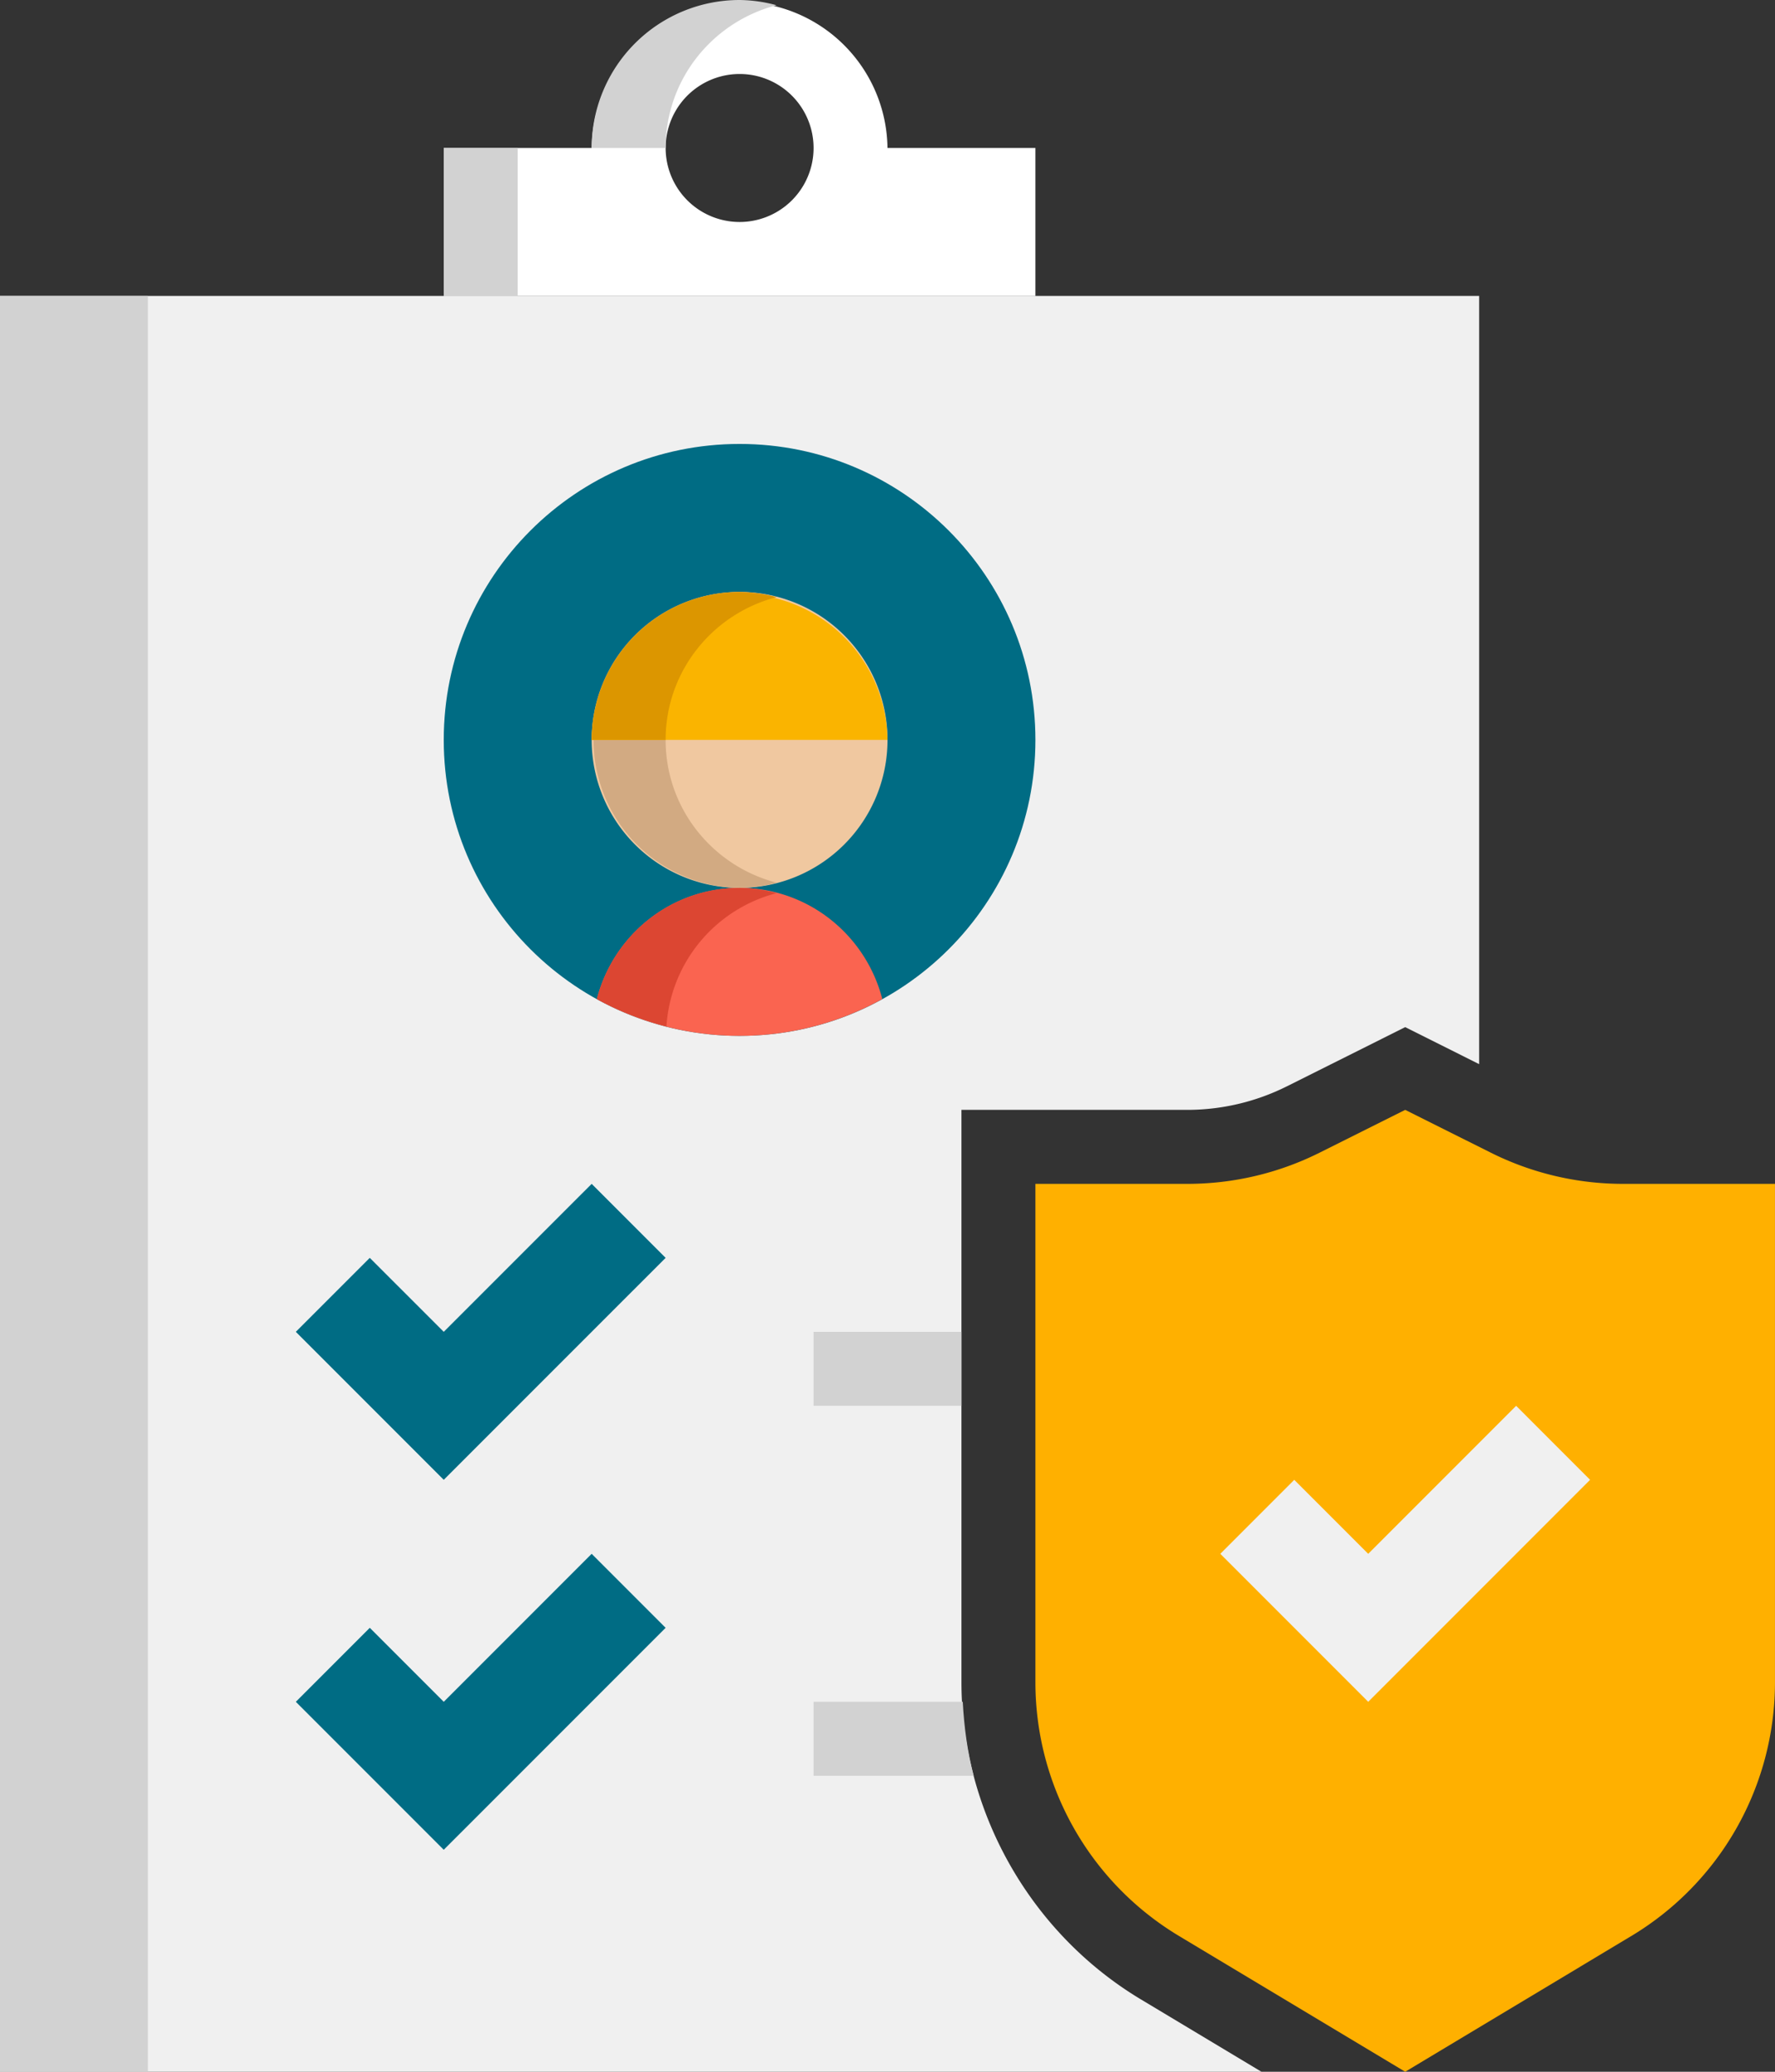 <svg width="75.429" height="88" xmlns="http://www.w3.org/2000/svg"><rect width="100%" height="100%" fill="#333333" stroke="none"/><g fill-rule="nonzero" fill="none"><path d="M48.485 84.928c-4.705-2.822-7.628-7.986-7.628-13.474V47.143h9.603a9.474 9.474 0 0 0 4.218-.996l5.036-2.518 3.143 1.572V12.57H0V88h53.605l-5.12-3.072Z" fill="#F0F0F0"/><path d="M37.714 6.286a6.286 6.286 0 0 0-12.571 0h-6.286v6.285H44V6.286h-6.286ZM31.43 9.429a3.142 3.142 0 1 1 0-6.286 3.142 3.142 0 1 1 0 6.286Z" fill="#FFF"/><path d="M33 .222A6.25 6.25 0 0 0 31.429 0a6.286 6.286 0 0 0-6.286 6.286h3.143C28.286 3.36 30.294.922 33 .222ZM18.857 6.286H22v6.285h-3.143zM0 12.571h6.286V88H0z" fill="#D2D2D2"/><path d="M31.429 44c-6.943 0-12.572-5.629-12.572-12.571 0-6.943 5.629-12.572 12.572-12.572C38.37 18.857 44 24.486 44 31.43 44 38.37 38.371 44 31.429 44Z" fill="#006C84"/><path d="M31.429 37.714a6.286 6.286 0 1 1 0-12.572 6.286 6.286 0 0 1 0 12.572Z" fill="#F0C8A0"/><path d="M28.286 31.429c0-2.926 2.008-5.364 4.714-6.065a6.25 6.25 0 0 0-1.571-.221 6.286 6.286 0 0 0 0 12.571A6.25 6.25 0 0 0 33 37.493c-2.706-.703-4.714-3.138-4.714-6.064Z" fill="#D2AA82"/><path d="M25.143 31.429a6.286 6.286 0 0 1 12.571 0H25.143Z" fill="#FAB400"/><path d="M33 25.364a6.25 6.25 0 0 0-1.571-.221 6.286 6.286 0 0 0-6.286 6.286h3.143c0-2.926 2.008-5.364 4.714-6.065Z" fill="#DC9600"/><path d="M31.429 44c2.2 0 4.268-.569 6.065-1.562-.697-2.71-3.136-4.724-6.065-4.724-2.93 0-5.368 2.013-6.066 4.724A12.509 12.509 0 0 0 31.429 44Z" fill="#FA6450"/><path d="M31.429 37.714c-2.93 0-5.368 2.013-6.066 4.724a12.6 12.6 0 0 0 2.957 1.16 6.262 6.262 0 0 1 4.68-5.66 6.18 6.18 0 0 0-1.571-.224Z" fill="#DC4632"/><path fill="#006C84" d="m28.286 53.429-9.429 9.428-6.286-6.286 3.143-3.142 3.143 3.142 6.286-6.285zM28.286 69.143l-9.429 9.428-6.286-6.285 3.143-3.143 3.143 3.143L25.143 66z"/><path fill="#D2D2D2" d="M34.571 56.571h6.286v3.143h-6.286zM34.571 72.286v3.143h6.806c-.268-1.02-.407-2.076-.465-3.143h-6.34Z"/><path d="M44 50.286h6.46c1.952 0 3.877-.454 5.623-1.328l3.631-1.815 3.632 1.815a12.563 12.563 0 0 0 5.622 1.328h6.46v21.167a12.57 12.57 0 0 1-6.103 10.78L59.715 88l-9.612-5.767A12.567 12.567 0 0 1 44 71.453V50.286Z" fill="#FFB000"/><path fill="#F0F0F0" d="m67.571 62.857-9.428 9.429L51.857 66 55 62.857 58.143 66l6.286-6.286z"/></g></svg>